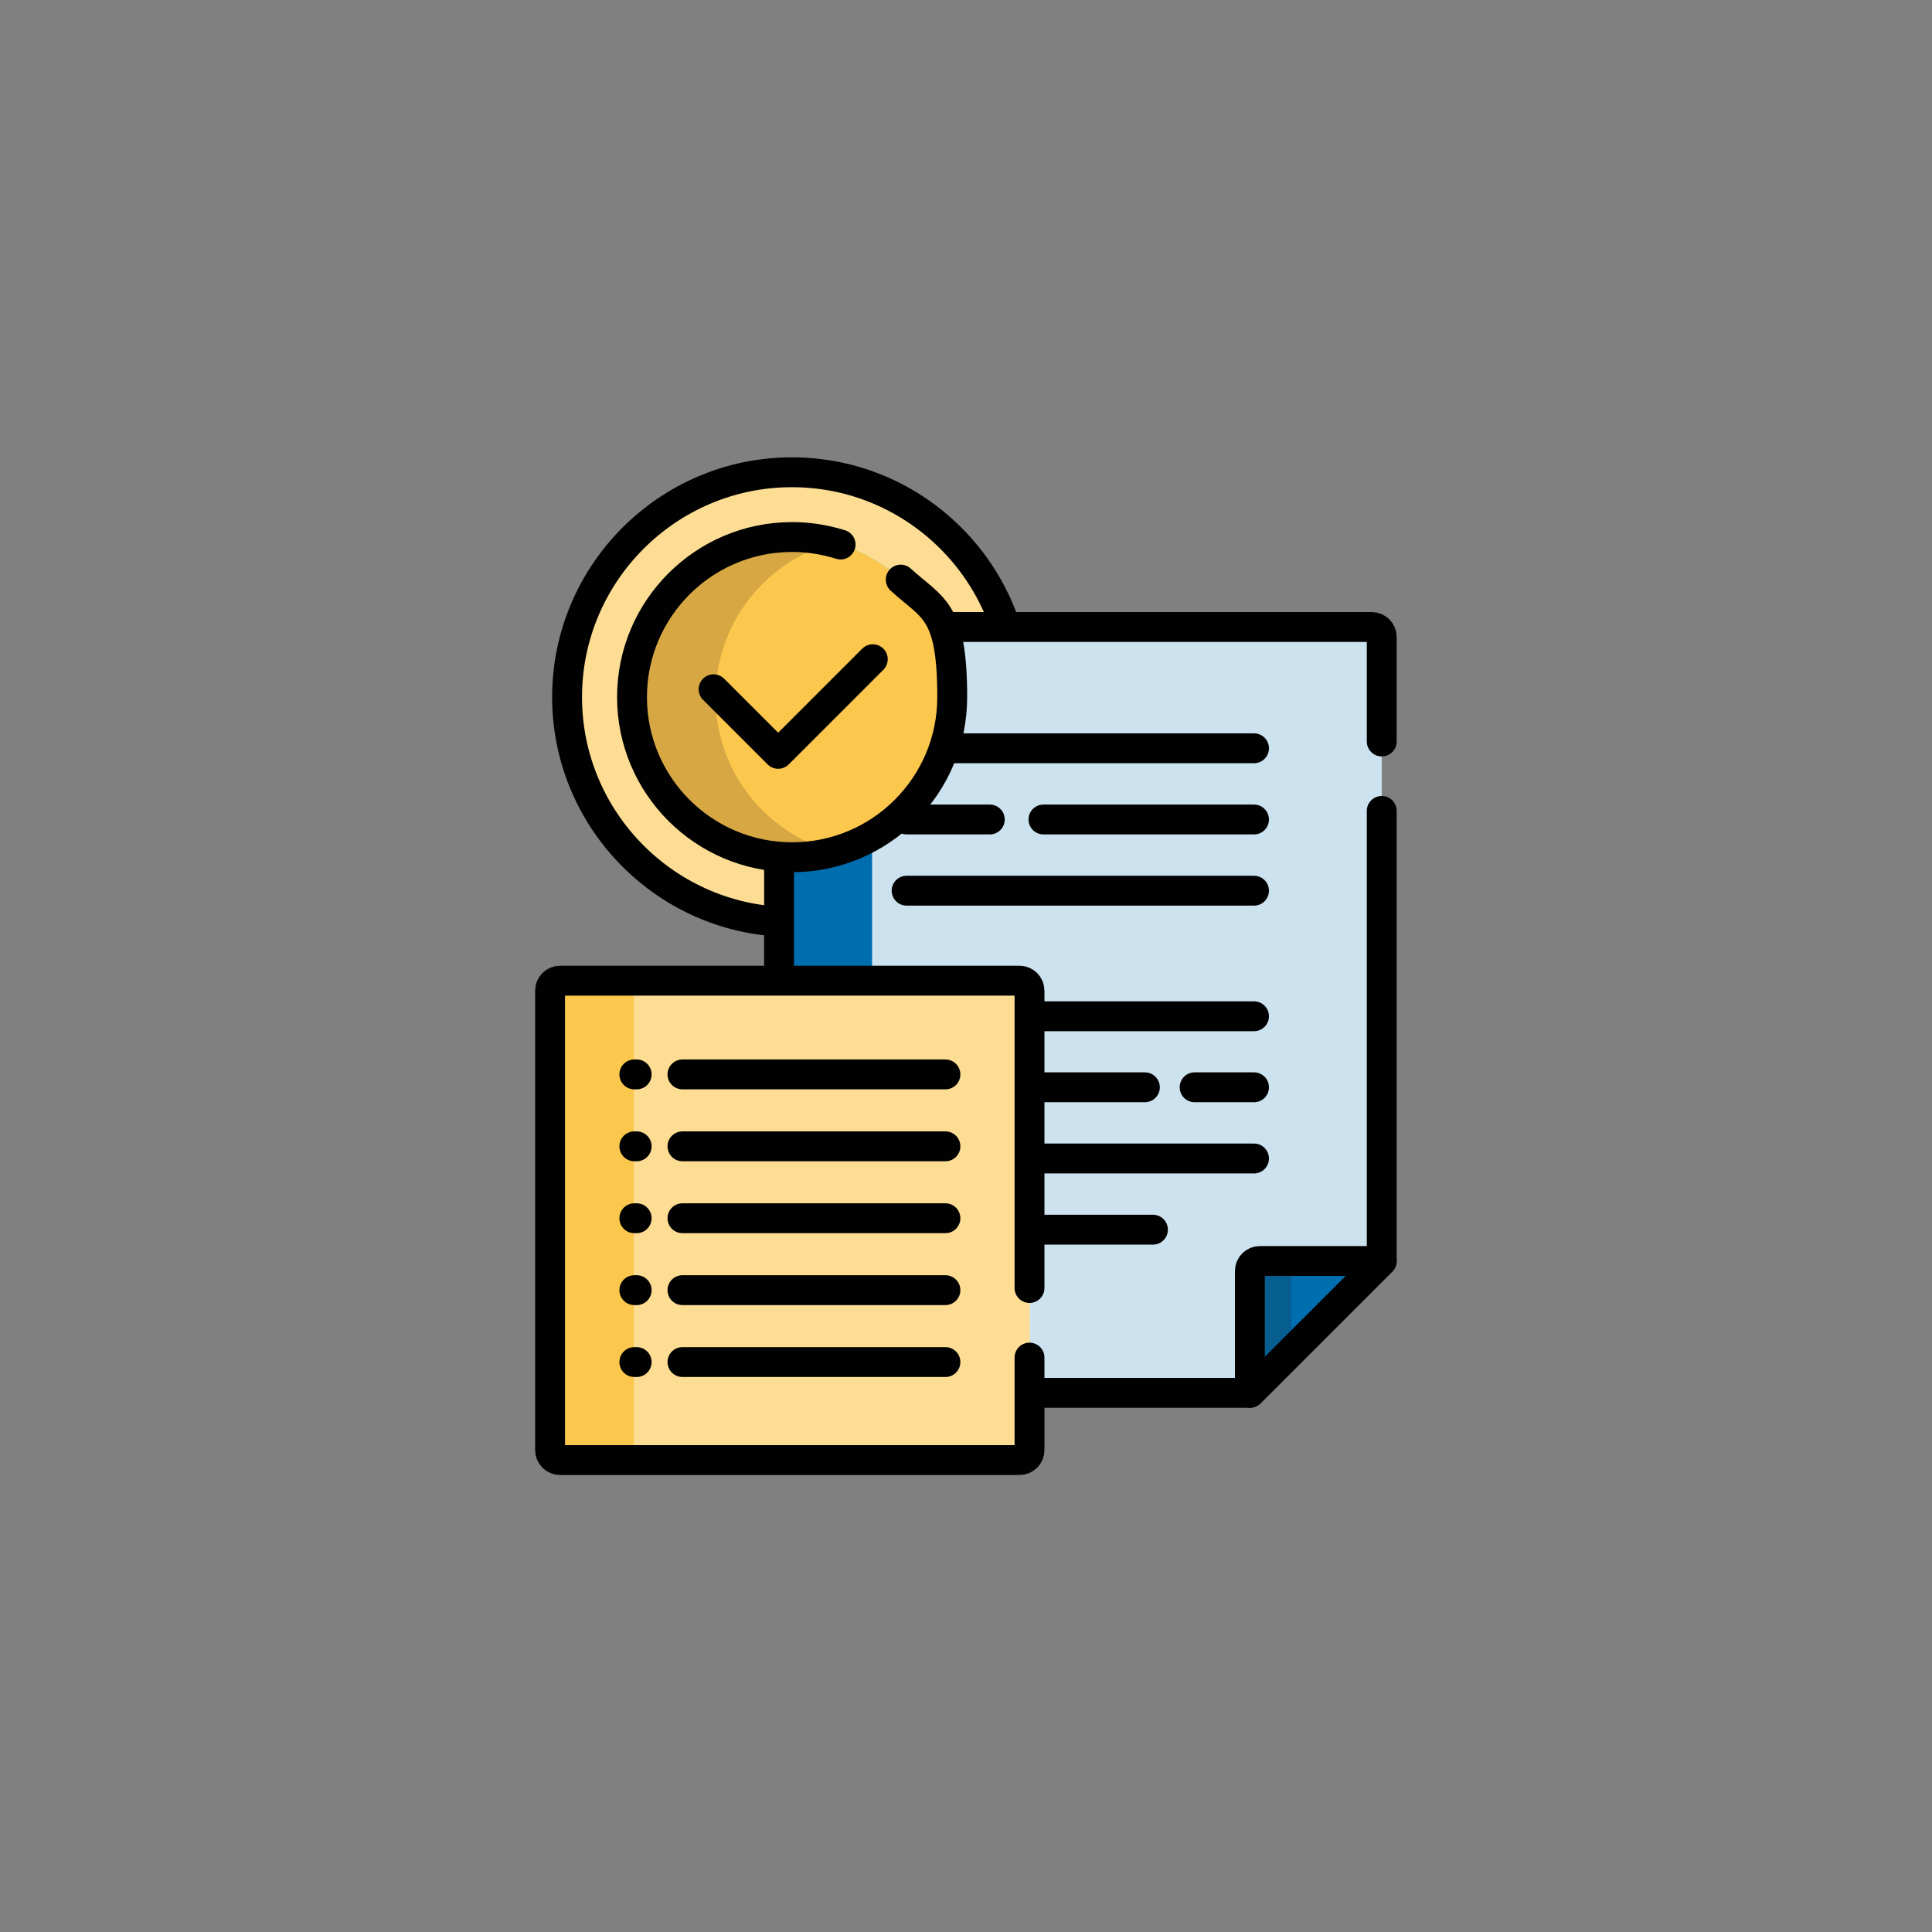 <?xml version="1.0" encoding="UTF-8"?>
<svg xmlns="http://www.w3.org/2000/svg" xmlns:xlink="http://www.w3.org/1999/xlink" version="1.1" viewBox="0 0 1080 1080">
  <rect x="0" y="0" width="1080" height="1080" fill="#808080" stroke="none"/>
  <!-- Generator: Adobe Illustrator 29.2.1, SVG Export Plug-In . SVG Version: 2.1.0 Build 116)  -->
  <defs>
    <style>
      .st0, .st1 {
        fill: none;
      }

      .st2 {
        mix-blend-mode: multiply;
        opacity: .2;
      }

      .st3 {
        fill: #006dae;
      }

      .st4 {
        fill: #1d1d1b;
      }

      .st5 {
        isolation: isolate;
      }

      .st6 {
        fill: #432918;
      }

      .st7 {
        clip-path: url(#clippath-1);
      }

      .st8 {
        fill: #fff;
      }

      .st9 {
        fill: #5eb98d;
      }

      .st10 {
        opacity: .8;
      }

      .st11 {
        opacity: .4;
      }

      .st12 {
        fill: #fbc74d;
      }

      .st13 {
        fill: #f3f3f3;
      }

      .st1 {
        stroke: #010101;
        stroke-linecap: round;
        stroke-linejoin: round;
        stroke-width: 16.7px;
      }

      .st14 {
        clip-path: url(#clippath);
      }
    </style>
    <clipPath id="clippath">
      <rect class="st0" x="-869.7" y="273.4" width="533.1" height="533.1"/>
    </clipPath>
    <clipPath id="clippath-1">
      <rect class="st0" x="255.6" y="255.6" width="568.8" height="568.8"/>
    </clipPath>
  </defs>
  <g class="st5">
    <g id="Layer_1">
      <g id="g5190">
        <g id="g5192">
          <g class="st14">
            <g id="g5194">
              <g id="g5232">
                <g id="g52321" data-name="g5232">
                  <path id="path5234" class="st13" d="M484.3,656.1c-94.7,0-171.8-77.1-171.8-171.8s77.1-171.8,171.8-171.8,171.8,77.1,171.8,171.8-77.1,171.8-171.8,171.8"/>
                </g>
              </g>
            </g>
          </g>
        </g>
      </g>
      <g id="g4830">
        <g id="g4832">
          <g class="st7">
            <g id="g4834">
              <g id="g4840">
                <path id="path4842" class="st12" d="M442.7,515.4c-69.3,0-125.7-56.4-125.7-125.7s56.4-125.7,125.7-125.7,125.7,56.4,125.7,125.7-56.4,125.7-125.7,125.7"/>
              </g>
              <g id="g48401" data-name="g4840" class="st11">
                <path id="path48421" data-name="path4842" class="st8" d="M442.7,515.4c-69.3,0-125.7-56.4-125.7-125.7s56.4-125.7,125.7-125.7,125.7,56.4,125.7,125.7-56.4,125.7-125.7,125.7"/>
              </g>
              <g id="g4844">
                <path id="path4846" class="st1" d="M442.7,515.4c-69.3,0-125.7-56.4-125.7-125.7s56.4-125.7,125.7-125.7,125.7,56.4,125.7,125.7-56.4,125.7-125.7,125.7Z"/>
              </g>
              <g id="g4848">
                <path id="path4850" class="st3" d="M435.5,350.5v428.1h263.2l73.7-73.7v-348.9c0-3.1-2.5-5.6-5.6-5.6h-331.3Z"/>
              </g>
              <g id="g48481" data-name="g4848" class="st10">
                <path id="path48501" data-name="path4850" class="st8" d="M435.5,350.5v428.1h263.2l73.7-73.7v-348.9c0-3.1-2.5-5.6-5.6-5.6h-331.3Z"/>
              </g>
              <path id="path4852" class="st3" d="M435.5,778.6h52v-428.1h-52v428.1Z"/>
              <g id="g4854">
                <path id="path4856" class="st1" d="M772.4,414.5v-58.4c0-3.1-2.5-5.6-5.6-5.6h-331.3v428.1h263.2l73.7-73.7v-251.6"/>
              </g>
              <g id="g4858">
                <path id="path4860" class="st3" d="M698.7,710.5v68.1l73.7-73.7h-68.1c-3.1,0-5.6,2.5-5.6,5.6"/>
              </g>
              <g id="g4862" class="st2">
                <path id="path4864" class="st4" d="M721.8,710.5c0-3.1,2.5-5.6,5.6-5.6h-23.1c-3.1,0-5.6,2.5-5.6,5.6v68.1l23.1-23.1v-45Z"/>
              </g>
              <g id="g4866">
                <path id="path4868" class="st1" d="M698.7,710.5v68.1l73.7-73.7h-68.1c-3.1,0-5.6,2.5-5.6,5.6Z"/>
              </g>
              <g id="g4870">
                <path id="path4872" class="st1" d="M506.8,418.3h194.2"/>
              </g>
              <g id="g4874">
                <path id="path4876" class="st1" d="M583.3,458.1h117.7"/>
              </g>
              <g id="g4878">
                <path id="path4880" class="st1" d="M506.8,458.1h46.5"/>
              </g>
              <g id="g4882">
                <path id="path4884" class="st1" d="M506.8,497.9h194.2"/>
              </g>
              <g id="g4886">
                <path id="path4888" class="st1" d="M506.8,568.1h194.2"/>
              </g>
              <g id="g4890">
                <path id="path4892" class="st1" d="M667.8,607.8h33.2"/>
              </g>
              <g id="g4894">
                <path id="path4896" class="st1" d="M506.8,607.8h133.2"/>
              </g>
              <g id="g4898">
                <path id="path4900" class="st1" d="M506.8,647.6h194.2"/>
              </g>
              <g id="g4902">
                <path id="path4904" class="st1" d="M506.8,687.4h137.7"/>
              </g>
              <g id="g4906">
                <path id="path4908" class="st12" d="M570,816.1h-256.8c-3.1,0-5.6-2.5-5.6-5.6v-256.8c0-3.1,2.5-5.6,5.6-5.6h256.8c3.1,0,5.6,2.5,5.6,5.6v256.8c0,3.1-2.5,5.6-5.6,5.6"/>
              </g>
              <g id="g49061" data-name="g4906" class="st11">
                <path id="path49081" data-name="path4908" class="st8" d="M570,816.1h-256.8c-3.1,0-5.6-2.5-5.6-5.6v-256.8c0-3.1,2.5-5.6,5.6-5.6h256.8c3.1,0,5.6,2.5,5.6,5.6v256.8c0,3.1-2.5,5.6-5.6,5.6"/>
              </g>
              <g id="g4910">
                <path id="path4912" class="st12" d="M354.3,810.5v-256.8c0-3.1,2.5-5.6,5.6-5.6h-46.7c-3.1,0-5.6,2.5-5.6,5.6v256.8c0,3.1,2.5,5.6,5.6,5.6h46.7c-3.1,0-5.6-2.5-5.6-5.6"/>
              </g>
              <g id="g4914">
                <path id="path4916" class="st1" d="M575.5,720v-166.2c0-3.1-2.5-5.6-5.6-5.6h-256.8c-3.1,0-5.6,2.5-5.6,5.6v256.8c0,3.1,2.5,5.6,5.6,5.6h256.8c3.1,0,5.6-2.5,5.6-5.6v-51.7"/>
              </g>
              <g id="g4918">
                <path id="path4920" class="st1" d="M381.5,600.6h147"/>
              </g>
              <g id="g4922">
                <path id="path4924" class="st1" d="M355.9,600.6h-1.3"/>
              </g>
              <g id="g4926">
                <path id="path4928" class="st1" d="M381.5,640.8h147"/>
              </g>
              <g id="g4930">
                <path id="path4932" class="st1" d="M355.9,640.8h-1.3"/>
              </g>
              <g id="g4934">
                <path id="path4936" class="st1" d="M381.5,681h147"/>
              </g>
              <g id="g4938">
                <path id="path4940" class="st1" d="M355.9,681h-1.3"/>
              </g>
              <g id="g4942">
                <path id="path4944" class="st1" d="M381.5,721.2h147"/>
              </g>
              <g id="g4946">
                <path id="path4948" class="st1" d="M355.9,721.2h-1.3"/>
              </g>
              <g id="g4950">
                <path id="path4952" class="st1" d="M381.5,761.4h147"/>
              </g>
              <g id="g4954">
                <path id="path4956" class="st1" d="M355.9,761.4h-1.3"/>
              </g>
              <g id="g4958">
                <path id="path4960" class="st9" d="M532.2,389.7c0,49.4-40.1,89.5-89.5,89.5s-89.5-40.1-89.5-89.5,40.1-89.5,89.5-89.5,89.5,40.1,89.5,89.5"/>
              </g>
              <g id="g4962">
                <path id="path4964" class="st12" d="M532.2,389.7c0,49.4-40.1,89.5-89.5,89.5s-89.5-40.1-89.5-89.5,40.1-89.5,89.5-89.5,89.5,40.1,89.5,89.5"/>
              </g>
              <g id="g4966" class="st2">
                <path id="path4968" class="st6" d="M400,389.7c0-41.3,28-76.1,66.1-86.4-7.5-2-15.3-3.1-23.4-3.1-49.4,0-89.5,40.1-89.5,89.5s40.1,89.5,89.5,89.5,15.9-1.1,23.4-3.1c-38.1-10.3-66.1-45-66.1-86.4"/>
              </g>
              <g id="g4970">
                <path id="path4972" class="st1" d="M469.9,304.4c-8.6-2.7-17.7-4.2-27.1-4.2-49.4,0-89.5,40.1-89.5,89.5s40.1,89.5,89.5,89.5,89.5-40.1,89.5-89.5-11.1-49.4-28.8-65.7"/>
              </g>
              <g id="g4974">
                <path id="path4976" class="st1" d="M398.9,385.3l36.1,36.1,52.9-52.9"/>
              </g>
            </g>
          </g>
        </g>
      </g>
    </g>
  </g>
</svg>